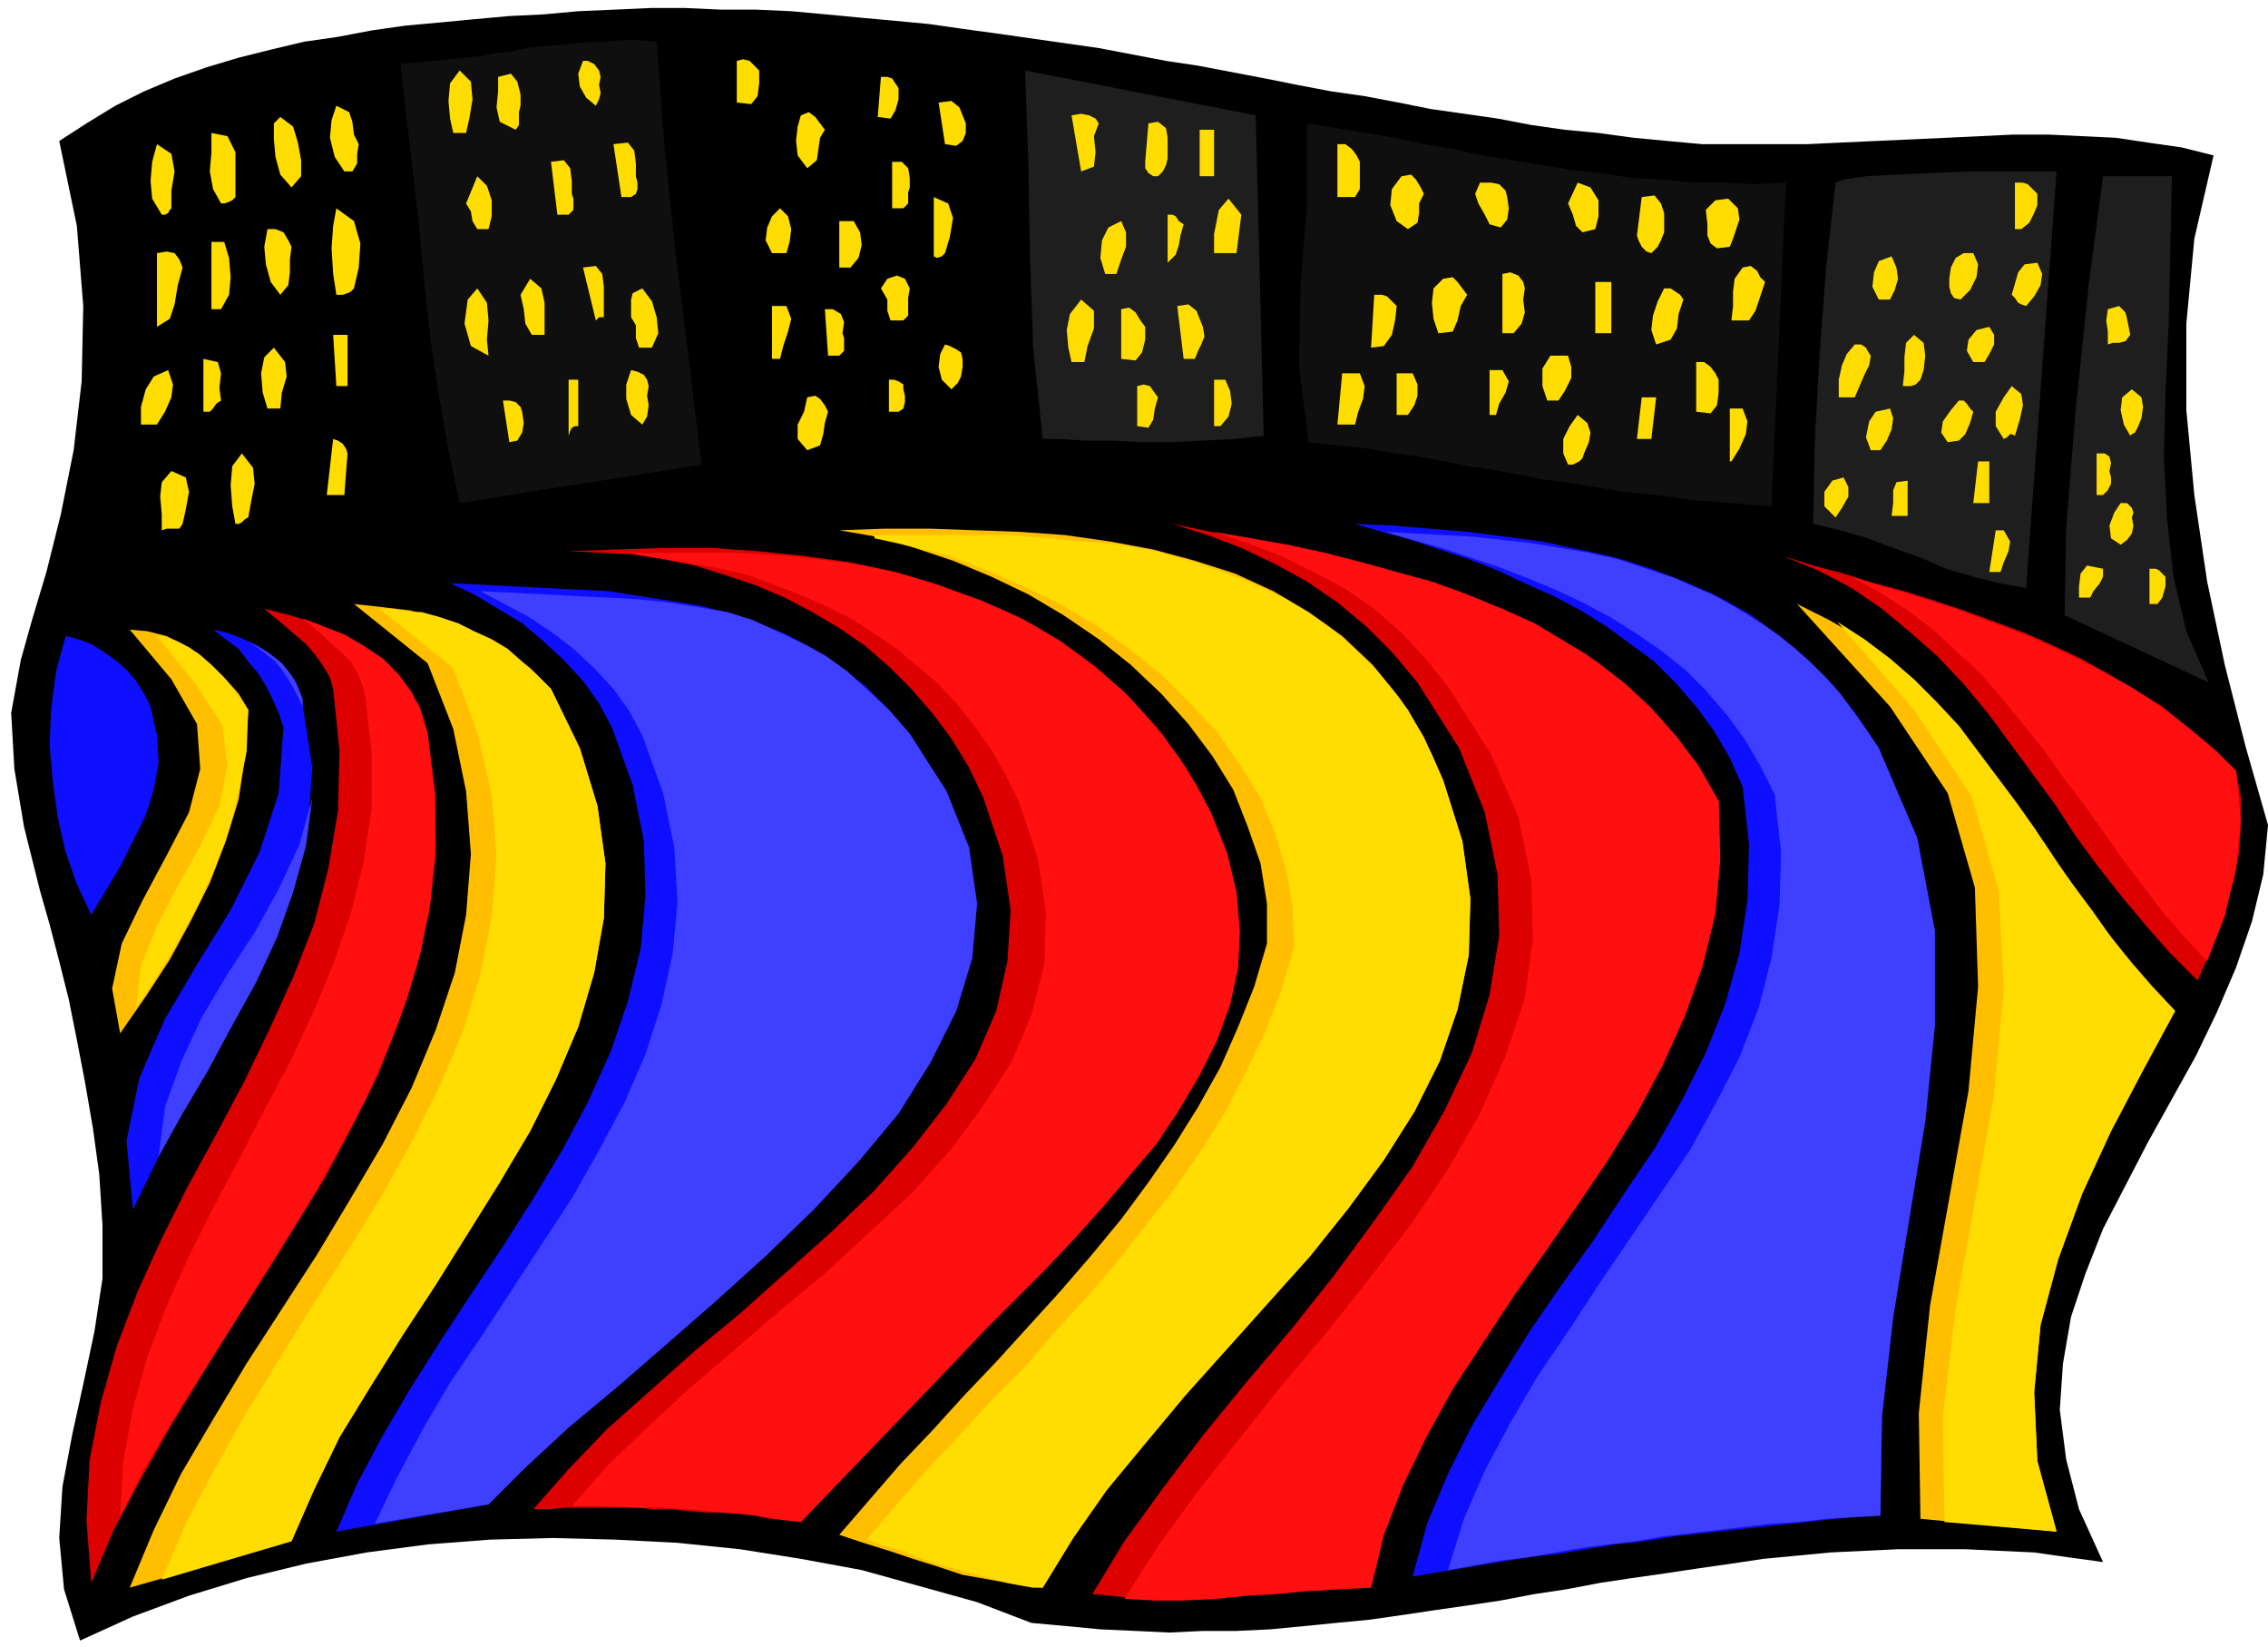 <svg xmlns="http://www.w3.org/2000/svg" fill-rule="evenodd" height="98.688" preserveAspectRatio="none" stroke-linecap="round" viewBox="0 0 1416 1028" width="1.416in"><style>.pen1{stroke:none}.brush2{fill:#000}.brush3{fill:#0f0f0f}.brush4{fill:#fd0}.brush5{fill:#1e1e1e}.brush6{fill:#d00}.brush7{fill:#ff0f0f}.brush8{fill:#ffbf00}.brush9{fill:#0f0fff}.brush10{fill:#3f3fff}</style><path class="pen1 brush2" d="m1041 88 22 2h65l21-1 22-1 22-1 22-1 21-1 21-1h22l21 1 21 1 20 3 21 3 20 5-12 52-5 53v54l5 53 8 54 11 52 13 51 14 49-3 31-7 29-10 29-12 28-13 27-15 27-15 27-14 27-14 27-11 28-9 27-5 29-2 29 4 31 8 31 15 33-22-3-21-3-22-1-21-1h-42l-21 1-21 1-21 2-21 2-20 3-21 3-20 3-21 3-20 3-21 4-20 3-21 4-20 3-21 3-20 3-21 3-21 2-20 2-21 2-21 1h-21l-21 1-21-1-22-1-21-2-22-2-34-13-36-10-36-10-38-7-38-6-39-4-39-2-39-1-39 1-39 3-38 5-38 7-37 9-36 11-35 13-33 15-10-32-3-32 2-32 6-32 7-32 7-33 5-33v-33l-2-32-4-29-5-29-5-26-5-25-6-24-6-23-6-21-10-40-6-36-2-35 6-33 7-25 9-30 9-36 8-40 5-43 1-47-4-50-11-53 17-11 18-11 18-9 19-8 20-7 20-6 20-5 21-5 21-3 21-4 21-3 22-2 21-2 22-2 21-1 22-2 23-1 22-1h22l22 1h22l22 1 22 2 21 2 22 2 21 2 21 3 22 3 21 3 21 3 21 3 21 4 21 4 20 3 21 4 21 4 20 4 21 4 21 3 21 4 20 4 21 3 21 3 21 4 21 3 21 2 22 3 21 2z"/><path class="pen1 brush3" d="m410 26 5 67 7 66 8 65 8 66-151 24-7-33-6-34-5-34-4-35-3-34-4-35-4-34-4-35 10-1 10-1 10-1 10-1 10-1 10-2 10-1 9-2 10-1 10-1 10-1 10-1h10l10-1h10l11 1z"/><path class="pen1 brush2" d="m625 274-160 14-11-64-9-65-6-65-1-68 173 14 14 234z"/><path class="pen1 brush4" d="m375 48-1 5 1 5-1 4-2 4-6-5-4-7-1-8 3-8h3l4 2 3 4 1 4zm99-4v8l-1 8-4 5-9-1V38l4-1 4 1 3 3 3 3z"/><path class="pen1 brush2" d="m226 44 5 34 3 35 4 34 4 35 4 34 5 34 7 34 7 32-215 44 4-32 6-32 7-34 6-35 4-35v-34l-5-34-11-34 10-5 9-4 10-4 10-4 10-4 10-4 10-3 11-3 10-3 10-2 11-2 11-2 10-2 11-2 11-1 11-1z"/><path class="pen1 brush4" d="M291 83h-8l-2-9-1-11 1-11 6-8 7 7 1 11-2 12-2 9z"/><path class="pen1 brush5" d="m651 274-6-57-2-59-1-58-2-56 144 28 5 200-18 2-20 1-19 1h-20l-18-1h-17l-15-1h-11z"/><path class="pen1 brush4" d="m325 66-1 4v8l-2 3-10-5-2-9 1-10v-9l8-2 4 5 2 8v7zm236-11v7l-2 7-3 5-8-1 2-25h4l3 1 2 3 2 3zm42 22v6l-2 5-4 3-7-1-4-26 8-1 5 4 2 5 2 5zM224 90l-1 6v6l-3 5h-5l-6-9-3-12 1-11 3-9 8 4 2 6 1 8 3 6zm291-9-3 5-1 7-1 7-6 5-6-8-1-9 1-9 2-7 5-2 4 3 3 4 3 4zm171-4-3 8 1 10-1 9-8 3-6-35 6-1 5 1 4 2 2 3zm-498 33-6 7-7-8-3-11-1-11V77l4-4 8 6 3 10 2 11v10zm541-16v5l-1 4-2 4-3 3h-3l-3-2-2-3v-4l2-24 6-1 5 4 1 6v8z"/><path class="pen1 brush3" d="m817 276-6-48 1-50 4-51V77l18 3 19 3 18 3 18 4 18 3 18 4 19 3 18 3 19 3 18 2 19 3 19 1 19 2h19l20 1 20-1-9 202-26-2-24-2-22-3-20-2-18-3-18-3-16-2-15-3-16-3-14-2-15-3-16-3-15-2-17-3-18-2-19-2z"/><path class="pen1 brush4" d="m147 123-2 2-2 1-3 1h-2l-5-9-2-11 1-12V83l10 2 5 10v28zm611-13h-9V81h9v29zm-651 20-1 1-1 2-2 1h-2l-6-10-1-11 1-12 3-11 9 6 2 11-2 12v11zm290-20 1 4v4l-1 3-3 2h-6l-5-33 9-1 4 5 1 8v8zm452-9v17l-3 5h-11V90h5l4 3 3 4 2 4zm-492 20 1 3v7l-3 3h-7l-4-33 8-1 4 5 1 8v8zm211-4-1 3v7l-3 3h-7v-29h6l4 4 1 6v6z"/><path class="pen1 brush5" d="m1284 107-19 260-17-3-16-4-17-5-16-7-17-6-16-6-17-5-17-4 1-51 3-54 4-54 6-54 5-2 14-2 19-1 22-1 23-1h55z"/><path class="pen1 brush4" d="m298 110 6 6 3 9v10l-2 8h-7l-3-5-1-6-3-5 7-17zm591 11-3 6v6l-1 6-6 4-7-5-4-10 1-10 6-8 6-1 3 3 3 5 2 4z"/><path class="pen1 brush5" d="m1379 426-90-42 1-55 6-74 8-77 9-68h43l-1 47-1 45-2 42-1 41 2 39 4 36 8 34 14 32z"/><path class="pen1 brush4" d="m941 123 1 7-1 7-4 5-7-2-3-6-4-7-2-6 3-7h7l5 1 4 4 1 4zm55 20-8 2-4-4-2-7-3-7 6-13 8 3 5 8v10l-2 8zm276-22v7l-2 5-3 6-5 4h-4v-29h5l3 1 3 3 3 3zm-682 37-1 1-1 1-3 1-2-1v-37l9 4 3 9-2 12-3 10zm185-24-3 24h-14v-12l3-15 6-7 8 10zm264 6v5l-2 5-2 4-4 4-3-1-3-3-2-4-1-3 3-24 8-1 4 5 2 6v7zm46-10 1 7-2 6-2 6-2 5-8 1-4-3-2-5v-7l-1-9 6-6 8-1 6 6zm-864 50-2 2-2 1-3 1h-4l-2-13-1-16 1-14 2-11 11 8 4 14-1 15-3 13zm270-22h-9l-4-8 1-8 3-7 5-5 5 5 2 8-1 8-2 7zm248-18-2 7-1 6-2 6-5 5v-30h3l2 1 2 3 3 2zm-206-2 4 7 1 8-2 8-5 6h-7v-29h9zm167 0 3 7v9l-3 8-3 9h-7l-3-10 1-11 4-8 8-4zm-518 16-1 8v8l-1 8-5 6-6-8-3-11-1-11 2-11h5l5 2 3 5 2 4zm-42-3 3 10 1 12-1 11-5 9h-6v-42h8zm-26 16-3 11-2 12-3 9-8 5v-46l6-1 5 1 3 4 2 5zm1118-9 3 7-1 8-4 8-6 6-4-1-2-3-1-4v-5l1-7 3-6 5-3h6zm-51 2 3 7 1 7-2 7-3 6h-7l-4-8 1-9 3-7 8-3zm91 4 3 7-1 7-4 7-5 6-3-1-2-1-2-3-2-2 2-7 2-7 4-5 8-1zm-895 23v11h-3l-1 1-1 1-8-33 8-1 4 5 1 8v8zm725-11-2 6-2 6-2 6-4 6h-11l1-9v-9l1-8 5-7 5-1 4 3 2 4 3 3zm-534 4-1 6v11l-3 3h-8l-2-6v-7l-4-7 4-6 6-2 5 2 3 6zm384 0-1 7 1 8-2 7-5 6h-7v-37l5-1 5 2 3 4 1 4zm-612 29h-8l-4-7-1-9-2-9 6-10 7 6 2 9v20zm576-25-4 7-2 9-3 7-9 1-3-9-1-10 1-9 6-6 6-1 3 3 3 4 3 4zm90 24h-10v-32h10v32zm-708-28 6 9 1 11-1 12 1 10-11-6-4-14 2-15 6-7zm103 0 6 8 3 10 1 10-4 9h-8l-2-6v-8l-3-5v-11l1-4 6-3zm650 7-3 9-1 9-4 7-9 3-3-9 1-9 3-9 4-8h4l3 2 3 2 2 3zm-179 4-1 9-2 9-5 7-8 1 2-33h5l3 1 3 3 3 3zm-195 35h-8l-2-9-1-11 2-10 7-9 8 7v11l-4 11-2 10zm-186-35 3 8-2 8-3 9-2 8h-5v-33h9zm260 13 1 6-2 5-2 4-2 5h-7l-4-33 7-1 5 4 2 5 2 5zm579 5-3 4-4 1h-4l-3 1v-8l-1-7 1-7 7-2 4 4 1 4 1 5 1 5zm-804-1 1 3v8l-3 3h-7l-2-29h5l5 3 2 5-1 7zm189-4v8l-2 8-4 5-9-1v-31l5-1 4 3 3 5 3 4zm527 0 3 5v6l-3 6-3 5h-7l-4-7 1-7 5-6 8-2zM217 241h-7l-2-32h9v32zm982-4-3 3-3 1h-5l1-9v-9l1-9 5-5 6 5 1 8-1 9-2 6zm-598-13v5l-1 6-2 4-4 4-6-6-2-8 1-8 3-6 3 1 4 2 3 2 1 4zm567-2-1 6-3 6-3 7-3 7h-10v-11l2-9 3-7 5-6h4l3 2 1 2 2 3zm-993 33h-8l-3-10-1-12 2-10 6-6 7 9 1 9-3 10-1 10zm804-33 2 7v7l-4 8-4 6h-7l-3-9v-11l5-8h11zm-841 28-3 2-2 3-2 2h-4v-33l9 2 2 7-1 9 1 8zm935-13v8l-1 8-4 5-9-1v-31h5l4 3 3 4 2 4zm-968-6 3 9-1 8-4 9-5 8H88v-11l3-11 5-8 9-4zm300 10-1 6 1 6-1 7-3 5-7-6-3-10v-9l3-9 4 1 4 2 2 3 1 4zm533-10 4 7-2 7-4 7-2 7h-4v-28h8zm-89 2 3 8-1 8-3 8-2 8h-11l3-32h11zm33 0 3 7v7l-2 6-4 6h-7v-26h10zm-521 33h-2l-2 1-1 2-1 3v-35h6v29zm203-23 1 4v4l-1 4-3 2h-6v-20h3l3 1 3 2v3zm201-6 3 7 1 8-2 8-5 6h-4v-29h7zm-42 11-2 7-1 7-3 5-7-1v-25l4-1 4 1 2 3 3 4zm535 24-2-1h-1l-2 2-2 1-5-8v-9l5-9 5-7 6 5 1 7-2 9-3 10zm77-6-1 2-1 2-2 1-1 1-4-7-2-9 1-8 6-5 6 5 1 6-1 7-2 5zm-818-9-2 7-1 7-2 7-8 3-6-7v-9l4-8 2-9 5-1 3 2 3 4 2 4zm514 17h-9l3-26h9l-3 26zm-705-17 1 7-1 6-3 5-5 1-4-26h4l4 1 3 3 1 3zm906 0-2 7-3 7-4 4-7 1-4-6 1-7 5-7 5-6h3l2 2 2 3 2 2zm-144-2 3 8-1 8-4 9-5 8h-1v-33h8zm92 0 2 6-1 7-3 7-4 6h-6l-3-8 2-10 4-6 9-2zm-191 28-1 3-2 2-4 2h-3l-3-7v-9l4-8 5-7 6 5 2 6-1 6-3 7zm-772 0-2 26h-11l4-35 3 1 3 2 2 3 1 3zm-62 40-2 1-2 2-2 1h-2l-2-11-1-13 1-12 6-8 7 9 1 10-2 10-2 11zm1162-29 1 4v4l-2 4-3 3h-4v-26h5l3 2 1 4-1 5zm-75 20h-10l3-26h7v26zM114 327l-2 3h-8l-3 1v-10l-1-11 1-9 6-7 9 4 2 9-2 11-2 9zm1037-29 3 6v6l-4 7-4 6-7-7v-9l5-7 7-2zm40 24h-10l1-8v-8l2-5 7-1v22zm140 1 1 5-1 5-3 4-4 3-6-4-1-8 3-8 4-6h4l3 3 1 3-1 3zm-80 8 4 7-1 6-3 7-2 6h-7l4-26h5zm62 24v5l-2 4-4 5-2 4h-7v-7l1-8 4-5 10 2zm39 5v6l-2 7-3 4h-5v-22h4l2 1 2 2 2 2z"/><path class="pen1 brush6" d="m1073 500 1 36-3 34-8 33-11 31-14 31-16 30-18 29-19 28-20 29-20 28-19 29-19 29-16 29-15 31-12 31-8 33h-11l-12 1-11 1h-11l-11 1-11 1-11 1-11 1h-11l-10 1h-32l-11-1-10-1-11-1 20-33 24-33 25-33 27-33 28-33 27-34 25-34 24-34 20-35 17-36 11-36 6-37-1-38-8-39-16-40-26-41-16-19-16-16-18-15-19-13-20-11-21-10-21-8-22-7 24 5 25 4 24 5 25 5 24 6 24 7 24 7 23 9 23 10 21 11 21 12 19 15 19 16 16 18 16 20 13 23z"/><path class="pen1 brush7" d="m702 998 21-33 24-33 26-33 27-34 28-33 27-34 26-34 23-34 20-35 16-36 12-36 5-37-1-37-8-39-17-39-26-41-15-19-15-16-17-15-19-13-19-10-20-10-21-8-21-7 23 4 23 4 23 5 23 6 22 6 22 6 22 8 22 9 20 9 20 12 19 12 18 14 16 15 16 18 14 19 12 21 1 36-3 34-8 33-11 31-14 31-16 30-18 29-19 28-20 29-20 28-19 29-19 29-16 29-15 31-12 31-8 33-20 1-19 1-20 2-19 1-19 2-20 1h-18l-19-1z"/><path class="pen1 brush6" d="m756 507 10 25 6 25 2 24-1 23-5 23-8 22-11 22-13 22-14 21-17 20-17 20-18 20-18 19-19 19-18 18-17 18-98 102-9-1-10-1-10-2-10-1-10-1h-11l-11-1-10-1h-11l-11-1h-43l-11 1h-10l22-25 24-25 27-24 28-25 29-24 28-25 28-25 27-26 24-27 21-27 18-28 13-30 7-31 2-32-5-34-12-36-9-19-11-18-12-16-13-15-14-14-15-13-16-11-17-10-17-9-19-8-18-6-19-6-20-4-19-3-20-1-20-1 29-1 30-1h30l29 2 29 3 29 4 28 6 27 8 27 10 25 11 24 14 22 16 21 19 19 21 17 24 15 27z"/><path class="pen1 brush7" d="m357 940 22-25 25-24 26-24 28-24 29-25 29-24 27-25 27-25 24-27 20-27 18-28 12-29 8-31 1-32-5-34-12-36-8-16-9-16-10-14-11-14-12-13-13-11-13-11-15-10-14-9-16-8-16-7-16-6-16-6-17-4-18-3-17-3-6-1-6-1-6-1-5-1h67l17 1 17 1 16 2 17 2 18 3 18 4 17 5 17 6 17 6 16 7 16 8 15 9 14 10 14 11 14 12 12 13 12 14 11 15 10 16 9 17 10 25 6 25 2 24-1 23-5 23-8 22-11 22-13 22-14 21-17 20-17 20-18 20-18 19-19 19-18 18-17 18-98 102-16-2-17-3-18-1-18-2-18-1h-19l-19-1h-18z"/><path class="pen1 brush6" d="m1396 481 3 17v17l-1 17-3 16-5 17-5 16-6 15-7 16-17-17-15-17-15-18-15-19-14-19-13-20-14-19-14-19-14-19-15-18-16-17-17-15-18-15-19-13-21-11-22-9 19 6 19 5 19 6 19 5 19 6 18 6 19 7 19 7 18 8 17 8 18 10 17 10 16 10 16 13 15 13 15 14z"/><path class="pen1 brush7" d="m1378 600-14-15-14-16-12-16-13-17-12-17-12-17-13-17-12-17-13-16-13-16-13-15-15-14-15-14-16-12-17-11-18-10 16 5 17 5 16 5 16 5 16 6 16 6 16 6 15 7 15 7 15 8 15 8 14 9 14 10 14 11 13 11 12 12 3 31-3 30-7 30-11 28z"/><path class="pen1 brush6" d="m267 458 5 38v38l-4 35-8 35-11 34-13 33-16 32-17 32-19 31-20 32-20 31-19 31-19 31-18 32-17 32-14 33-3-39 2-38 7-36 10-35 13-34 15-33 16-32 18-33 17-32 16-33 15-33 13-33 9-35 6-36 1-37-4-39-2-7-4-7-5-7-6-7-7-6-7-6-6-5-6-5 16 4 16 5 16 7 15 8 14 10 11 13 9 14 5 17z"/><path class="pen1 brush7" d="m75 947 2-35 6-33 9-32 12-32 14-31 15-30 16-30 16-31 16-30 14-30 13-31 11-32 8-32 5-33v-35l-4-36-2-7-3-7-4-7-6-6-6-5-6-6-6-5-6-5 13 5 13 5 12 7 12 8 10 10 8 11 6 12 4 14 4 35 1 35-3 33-6 32-9 31-12 31-13 30-16 30-16 29-18 29-18 29-18 29-18 28-18 29-17 29-15 30z"/><path class="pen1 brush8" d="m901 487 12 38 5 36-1 35-7 34-11 32-16 32-19 30-22 30-24 30-26 29-26 29-26 29-25 30-24 29-21 30-19 31-17-2-16-3-17-3-15-5-16-5-15-5-16-5-15-5 19-22 19-22 20-21 20-22 20-21 20-22 20-22 19-22 19-23 17-23 16-23 15-24 14-25 11-25 10-25 8-27v-25l-4-25-8-23-9-23-13-21-15-20-17-19-19-18-20-16-22-15-22-13-23-11-24-10-24-8-24-7-23-4 28-1h29l28 1 28 1 28 2 28 4 27 5 26 7 25 8 24 11 22 13 21 15 19 18 17 21 15 24 12 27z"/><path class="pen1 brush4" d="m629 988-11-3-12-3-11-3-11-3-11-4-10-4-11-3-11-4 19-22 19-22 20-21 20-22 21-21 19-22 20-22 19-22 18-23 18-23 16-23 15-24 13-25 12-25 10-26 8-27-1-25-4-23-7-23-9-22-13-21-14-20-17-18-18-18-20-16-21-15-22-13-23-11-23-10-24-9-23-6-23-5v-1l-1-1h-4 91l11 1 12 1 11 1 11 1 11 1 11 1 11 2 11 2 14 4 14 4 14 5 14 5 13 6 13 6 13 8 12 8 11 9 11 10 10 10 10 12 9 12 8 14 7 14 7 16 12 38 5 36-1 35-7 34-11 32-16 32-19 30-22 30-24 30-26 29-26 29-26 29-25 30-24 29-21 30-19 31h-6l-6-1-5-1-5-1z"/><path class="pen1 brush8" d="m344 430 18 37 11 36 5 36-1 34-6 34-10 34-14 33-16 32-19 32-20 32-20 32-21 32-20 32-19 31-16 33-14 32-101 29 15-36 17-35 20-34 21-35 22-34 22-34 21-35 20-34 18-35 15-36 12-36 7-36 3-38-3-39-8-39-16-41-46-37 18 2 17 2 16 4 16 6 15 7 15 9 13 10 13 13z"/><path class="pen1 brush4" d="m101 986 15-35 18-34 19-34 21-34 21-34 22-34 21-34 19-34 17-34 15-35 11-36 7-36 3-38-3-38-9-39-15-40-46-37h7l6 1 7 1h6l11 3 12 4 10 5 11 5 10 6 9 8 9 8 9 9 18 37 11 36 5 36-1 34-6 34-10 34-14 33-16 32-19 32-20 32-20 32-21 32-20 32-19 31-16 33-14 32-81 24z"/><path class="pen1 brush8" d="m1358 631-20 37-20 38-18 39-15 41-11 41-4 42 2 43 12 44-85-8-1-66 7-67 12-67 12-67 6-65-2-62-17-59-36-54-58-64 20 10 19 11 18 13 16 14 15 16 14 16 14 17 13 17 13 18 13 18 12 18 13 18 13 18 14 18 14 16 15 16z"/><path class="pen1 brush4" d="m1214 950-1-66 8-67 12-67 12-67 6-65-3-62-17-59-36-54-48-55 17 11 16 12 15 13 14 14 14 15 12 16 12 16 12 16 12 17 11 17 12 17 12 16 12 17 13 16 13 15 14 15-20 37-20 38-18 39-15 41-11 41-4 42 2 43 12 44-70-6z"/><path class="pen1 brush8" d="m107 424-26-31 11 1 12 3 10 5 10 6 9 8 8 8 8 9 6 10-2 29-4 27-8 26-10 26-12 24-13 24-15 23-16 23-5-28 6-28 13-27 15-28 14-27 7-27-2-28-16-28z"/><path class="pen1 brush4" d="m123 428-25-31h3l9 3 8 4 7 5 7 6 7 7 5 6 6 8 5 7-1 26-5 25-6 24-9 24-10 22-12 22-13 22-14 21 3-26 10-25 13-25 14-25 12-25 5-25-3-25-16-25z"/><path class="pen1 brush9" d="m1173 467 24 56 11 58v59l-6 60-10 61-10 61-7 62-1 62-19 1-18 2-19 2-18 2-19 2-18 2-18 2-18 3-19 2-18 3-18 3-18 2-18 3-18 3-18 3-18 3 9-33 13-31 15-30 18-30 18-29 20-29 20-28 19-29 19-28 17-30 15-30 12-30 9-32 5-33 1-35-4-36-8-18-10-17-11-15-13-15-13-13-15-11-15-11-16-10-17-9-18-8-17-8-18-7-18-6-18-6-18-5-17-5 24 1 23 2 24 2 23 3 23 3 23 5 23 5 22 7 21 8 20 9 20 11 18 13 18 15 16 16 15 19 14 21z"/><path class="pen1 brush10" d="m904 980 10-32 13-30 16-30 17-29 19-28 19-29 19-28 19-28 19-28 16-29 15-29 12-31 8-31 5-33 1-33-4-36-9-18-10-17-11-15-13-15-13-13-15-12-16-11-16-10-17-9-17-8-17-7-18-7-18-6-18-6-18-5-17-5 18 1 19 1 18 1 18 2 18 2 18 3 18 3 18 4 12 4 12 4 12 4 11 5 12 5 11 6 10 6 11 7 10 7 10 8 10 9 9 9 9 10 8 11 8 11 8 12 24 56 11 58v59l-6 60-10 61-10 61-7 62-1 62-17 1-17 1-17 2-17 1-17 2-17 2-17 2-17 2-17 3-17 2-16 2-17 3-17 3-17 2-16 3-17 3z"/><path class="pen1 brush9" d="m568 458 23 36 14 35 5 35-3 34-10 33-16 32-20 32-25 30-28 30-30 29-31 28-32 28-30 26-30 25-27 25-23 23-95 17 13-30 16-30 17-29 19-30 19-29 20-30 19-30 18-30 16-30 14-31 11-32 8-33 3-33-1-34-7-35-13-36-8-15-10-14-12-13-13-12-13-11-15-9-15-9-15-7 20 1 20 1 19 1 20 1 20 1 19 3 19 3 19 3 19 5 18 6 17 7 17 9 16 11 16 12 14 14 14 16z"/><path class="pen1 brush10" d="m234 951 14-29 16-30 17-29 19-28 19-29 19-29 19-29 17-30 16-30 13-30 10-31 7-32 3-32-2-34-7-34-13-36-8-15-10-14-12-13-13-12-13-10-15-10-15-8-15-8 20 1 20 1 19 1 20 1 19 1 19 2 19 3 18 3 16 5 15 7 15 7 15 8 14 10 13 12 13 12 13 15 23 36 14 35 5 35-3 34-10 33-16 32-20 32-25 30-28 30-30 29-31 28-32 28-30 26-30 25-27 25-23 23-71 12z"/><path class="pen1 brush9" d="m188 434 7 45-3 42-11 41-16 39-20 39-22 38-21 38-19 39-4-43 8-39 16-37 20-34 21-34 18-36 12-37 3-41-3-9-4-9-4-8-5-8-6-7-6-8-8-6-8-6 9 2 8 3 9 4 8 5 7 5 6 7 5 7 3 8z"/><path class="pen1 brush10" d="m99 722 4-31 10-28 13-28 16-27 17-26 15-27 13-28 8-29-4 30-8 29-10 28-13 28-15 27-15 28-16 27-15 27zm90-281-3-6-3-6-3-5-4-6-4-5-5-4-5-4-6-4 6 3 5 3 5 4 4 3 4 5 3 4 3 6 2 5 1 2v5z"/><path class="pen1 brush9" d="m94 441 4 18 1 17-3 17-5 16-8 16-8 16-9 15-9 15-9-19-7-20-5-22-3-22-2-23 1-23 3-23 6-22 8 2 8 3 8 5 7 5 7 6 6 7 5 8 4 8z"/></svg>
